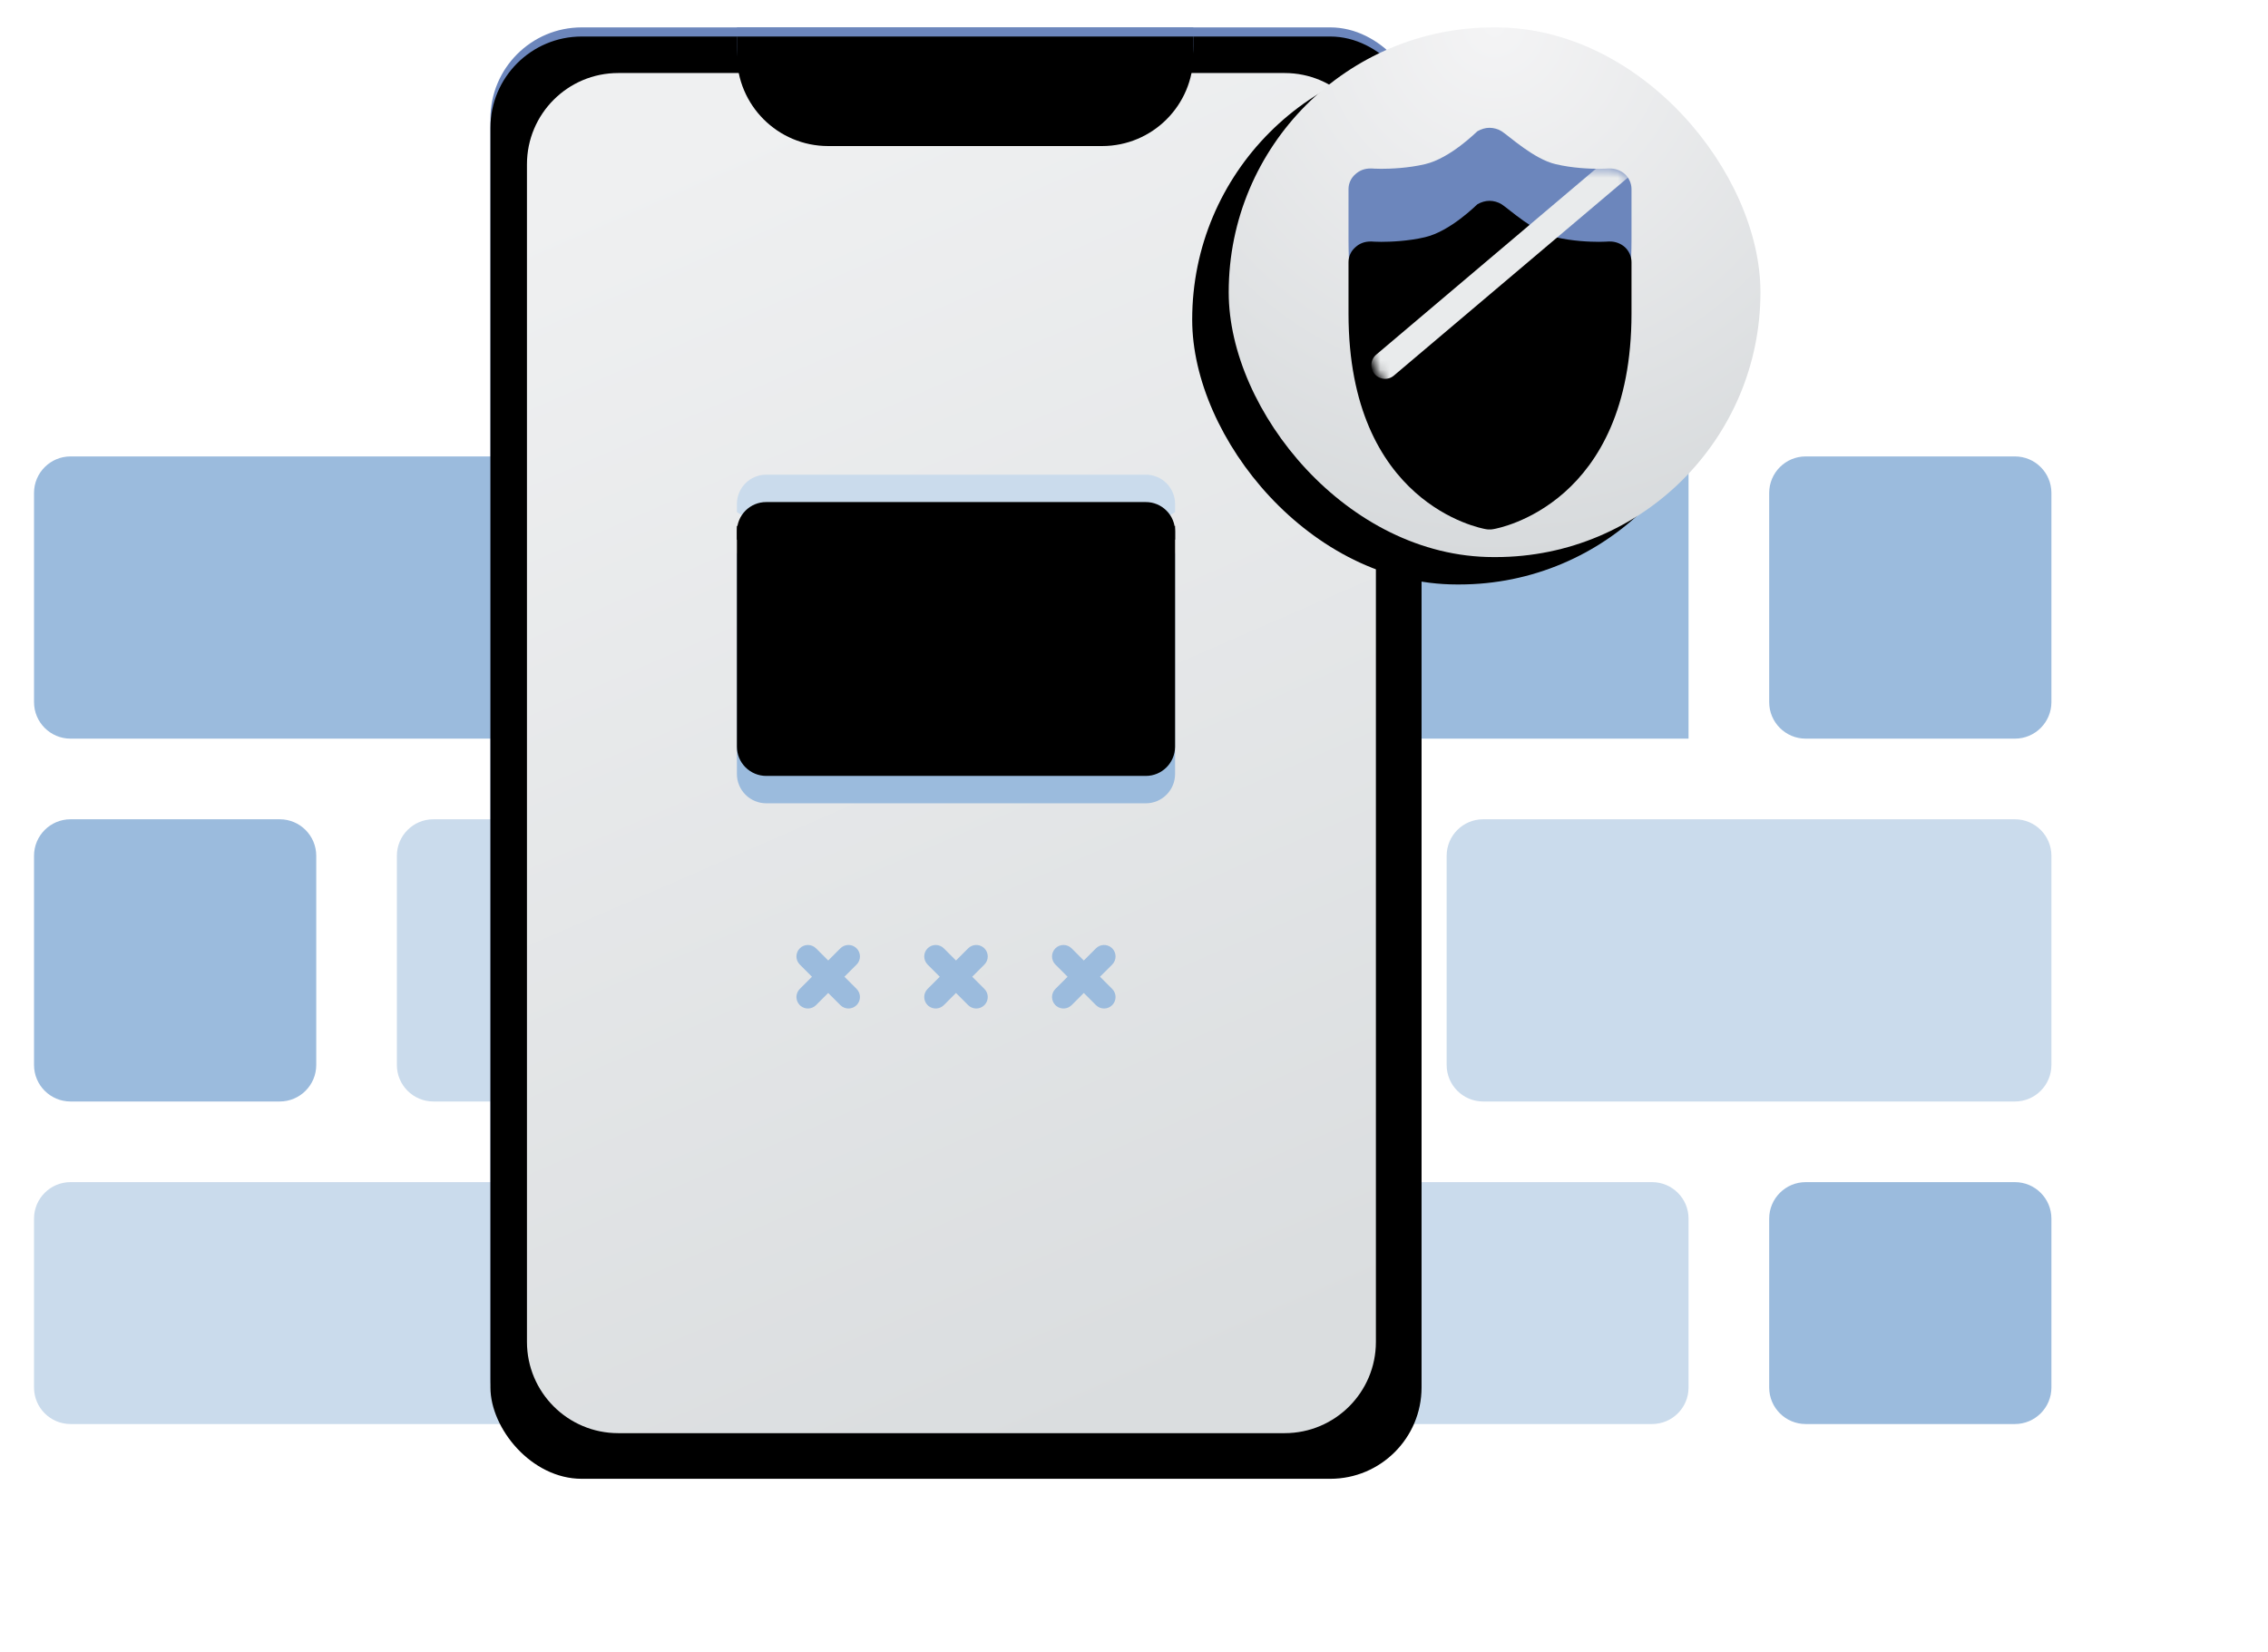 <?xml version="1.0" encoding="UTF-8"?>
<svg width="221px" height="161px" viewBox="0 0 241 181" version="1.1" xmlns="http://www.w3.org/2000/svg" xmlns:xlink="http://www.w3.org/1999/xlink">
    <title>编组 8</title>
    <defs>
        <rect id="path-1" x="0" y="0" width="102" height="158" rx="10"></rect>
        <filter x="-2.0%" y="-1.3%" width="103.9%" height="102.5%" filterUnits="objectBoundingBox" id="filter-2">
            <feGaussianBlur stdDeviation="1.5" in="SourceAlpha" result="shadowBlurInner1"></feGaussianBlur>
            <feOffset dx="0" dy="1" in="shadowBlurInner1" result="shadowOffsetInner1"></feOffset>
            <feComposite in="shadowOffsetInner1" in2="SourceAlpha" operator="arithmetic" k2="-1" k3="1" result="shadowInnerInner1"></feComposite>
            <feColorMatrix values="0 0 0 0 0.617   0 0 0 0 0.742   0 0 0 0 1  0 0 0 1 0" type="matrix" in="shadowInnerInner1"></feColorMatrix>
        </filter>
        <linearGradient x1="38.612%" y1="0%" x2="65.95%" y2="100%" id="linearGradient-3">
            <stop stop-color="#EFF0F1" offset="0%"></stop>
            <stop stop-color="#DADDDF" offset="100%"></stop>
        </linearGradient>
        <path d="M27,0 L77,0 L77,2 C77,7.523 72.523,12 67,12 L37,12 C31.477,12 27,7.523 27,2 L27,0 L27,0 Z" id="path-4"></path>
        <filter x="-4.0%" y="-16.7%" width="108.0%" height="133.3%" filterUnits="objectBoundingBox" id="filter-5">
            <feGaussianBlur stdDeviation="1.5" in="SourceAlpha" result="shadowBlurInner1"></feGaussianBlur>
            <feOffset dx="0" dy="1" in="shadowBlurInner1" result="shadowOffsetInner1"></feOffset>
            <feComposite in="shadowOffsetInner1" in2="SourceAlpha" operator="arithmetic" k2="-1" k3="1" result="shadowInnerInner1"></feComposite>
            <feColorMatrix values="0 0 0 0 0.572   0 0 0 0 0.708   0 0 0 0 1  0 0 0 1 0" type="matrix" in="shadowInnerInner1"></feColorMatrix>
        </filter>
        <path d="M48,8.598 L48,32.821 C47.981,34.586 46.548,36.005 44.79,36 L3.21,36 C2.358,36 1.542,35.659 0.938,35.058 C0.338,34.458 0,33.643 0,32.792 L0,8.598 L22.349,21.999 C23.366,22.609 24.634,22.609 25.651,21.999 L48,8.595 L48,8.598 Z" id="path-6"></path>
        <filter x="-10.4%" y="-18.2%" width="120.8%" height="136.5%" filterUnits="objectBoundingBox" id="filter-7">
            <feGaussianBlur stdDeviation="3.5" in="SourceAlpha" result="shadowBlurInner1"></feGaussianBlur>
            <feOffset dx="0" dy="-3" in="shadowBlurInner1" result="shadowOffsetInner1"></feOffset>
            <feComposite in="shadowOffsetInner1" in2="SourceAlpha" operator="arithmetic" k2="-1" k3="1" result="shadowInnerInner1"></feComposite>
            <feColorMatrix values="0 0 0 0 0.449   0 0 0 0 0.622   0 0 0 0 0.801  0 0 0 1 0" type="matrix" in="shadowInnerInner1"></feColorMatrix>
        </filter>
        <path d="M44.79,0 C45.64,-0.003 46.455,0.334 47.057,0.936 C47.659,1.537 47.998,2.355 48,3.208 L48,4.108 L24,18.495 L0,4.105 L0,3.205 C0.003,2.352 0.342,1.536 0.944,0.935 C1.546,0.334 2.361,-0.003 3.21,0 L44.79,0 L44.79,0 Z" id="path-8"></path>
        <filter x="-6.3%" y="-16.2%" width="112.5%" height="132.4%" filterUnits="objectBoundingBox" id="filter-9">
            <feGaussianBlur stdDeviation="1.5" in="SourceAlpha" result="shadowBlurInner1"></feGaussianBlur>
            <feOffset dx="0" dy="3" in="shadowBlurInner1" result="shadowOffsetInner1"></feOffset>
            <feComposite in="shadowOffsetInner1" in2="SourceAlpha" operator="arithmetic" k2="-1" k3="1" result="shadowInnerInner1"></feComposite>
            <feColorMatrix values="0 0 0 0 0.709   0 0 0 0 0.816   0 0 0 0 0.923  0 0 0 1 0" type="matrix" in="shadowInnerInner1"></feColorMatrix>
        </filter>
        <radialGradient cx="50%" cy="0%" fx="50%" fy="0%" r="100%" gradientTransform="translate(0.5,0),scale(0.996,1),rotate(90),translate(-0.5,-0)" id="radialGradient-10">
            <stop stop-color="#F4F4F5" offset="0%"></stop>
            <stop stop-color="#D7DADC" offset="100%"></stop>
        </radialGradient>
        <rect id="path-11" x="130.875" y="0" width="58.25" height="58.027" rx="29"></rect>
        <filter x="-25.8%" y="-13.8%" width="137.8%" height="137.9%" filterUnits="objectBoundingBox" id="filter-12">
            <feOffset dx="-4" dy="3" in="SourceAlpha" result="shadowOffsetOuter1"></feOffset>
            <feGaussianBlur stdDeviation="3" in="shadowOffsetOuter1" result="shadowBlurOuter1"></feGaussianBlur>
            <feColorMatrix values="0 0 0 0 0.424   0 0 0 0 0.525   0 0 0 0 0.737  0 0 0 0.342 0" type="matrix" in="shadowBlurOuter1"></feColorMatrix>
        </filter>
        <path d="M28.632,4.457 L28.46,4.457 C28.423,4.457 28.04,4.492 27.449,4.492 C26.439,4.492 24.526,4.423 22.684,3.982 C20.316,3.439 17.569,0.885 16.767,0.375 C16.383,0.135 15.896,0 15.445,0 C14.992,0 14.541,0.135 14.122,0.375 C14.022,0.443 11.169,3.334 8.386,3.983 C6.541,4.423 4.557,4.493 3.583,4.493 C2.958,4.493 2.575,4.457 2.54,4.457 L2.402,4.457 C1.775,4.457 1.217,4.663 0.767,5.07 C0.283,5.48 0.003,6.076 0,6.705 L0,12.352 C0,33.176 14.44,35.863 15.03,35.966 C15.17,36 15.31,36 15.448,36 C15.586,36 15.728,36 15.866,35.966 C16.491,35.863 31,33.176 31,12.352 L31,6.705 C31,6.092 30.72,5.479 30.27,5.07 C29.819,4.672 29.236,4.453 28.632,4.457 Z" id="path-13"></path>
        <filter x="-24.2%" y="-20.8%" width="148.4%" height="141.7%" filterUnits="objectBoundingBox" id="filter-15">
            <feGaussianBlur stdDeviation="3.5" in="SourceAlpha" result="shadowBlurInner1"></feGaussianBlur>
            <feOffset dx="0" dy="8" in="shadowBlurInner1" result="shadowOffsetInner1"></feOffset>
            <feComposite in="shadowOffsetInner1" in2="SourceAlpha" operator="arithmetic" k2="-1" k3="1" result="shadowInnerInner1"></feComposite>
            <feColorMatrix values="0 0 0 0 0.555   0 0 0 0 0.7   0 0 0 0 1  0 0 0 1 0" type="matrix" in="shadowInnerInner1"></feColorMatrix>
        </filter>
    </defs>
    <g id="页面-1" stroke="none" stroke-width="1" fill="none" fill-rule="evenodd">
        <g id="语音验证码" transform="translate(-448, -1232)">
            <g id="编组-8" transform="translate(448, 1235)">
                <g id="编组-22" transform="translate(0, 47)" fill-rule="nonzero">
                    <path d="M4,0 L66.25,0 L66.25,0 L66.25,30.917 L4,30.917 C1.791,30.917 2.705415e-16,29.126 0,26.917 L0,4 C-2.705415e-16,1.791 1.791,4.05812251e-16 4,0 Z" id="路径" fill="#9BBBDD"></path>
                    <path d="M43.75,39.75 L106,39.75 L106,39.75 L106,70.667 L43.75,70.667 C41.541,70.667 39.75,68.876 39.75,66.667 L39.75,43.75 C39.75,41.541 41.541,39.75 43.75,39.75 Z" id="路径" fill="#CADBEC"></path>
                    <path d="M4,39.75 L26.917,39.75 C29.126,39.75 30.917,41.541 30.917,43.75 L30.917,66.667 C30.917,68.876 29.126,70.667 26.917,70.667 L4,70.667 C1.791,70.667 -1.73547709e-16,68.876 0,66.667 L0,43.75 C-7.1463071e-16,41.541 1.791,39.75 4,39.75 Z" id="路径" fill="#9BBBDD"></path>
                    <polygon id="路径" fill="#9BBBDD" points="75.083 79.5 106 79.5 106 106 75.083 106"></polygon>
                    <polygon id="路径" fill="#9BBBDD" points="75.083 0 106 0 106 30.917 75.083 30.917"></polygon>
                    <path d="M4,79.5 L66.25,79.5 L66.25,79.5 L66.25,106 L4,106 C1.791,106 -1.73547709e-16,104.209 0,102 L0,83.5 C-7.1463071e-16,81.291 1.791,79.5 4,79.5 Z" id="路径" fill="#CADBEC"></path>
                    <polygon id="路径" fill="#9BBBDD" points="115 0 181.25 0 181.25 30.917 115 30.917"></polygon>
                    <path d="M158.75,39.75 L217,39.75 C219.209,39.75 221,41.541 221,43.75 L221,66.667 C221,68.876 219.209,70.667 217,70.667 L158.75,70.667 C156.541,70.667 154.75,68.876 154.75,66.667 L154.75,43.75 C154.75,41.541 156.541,39.75 158.75,39.75 Z" id="路径" fill="#CADBEC"></path>
                    <polygon id="路径" fill="#9BBBDD" points="115 39.75 145.917 39.75 145.917 70.667 115 70.667"></polygon>
                    <path d="M194.083,79.5 L217,79.5 C219.209,79.5 221,81.291 221,83.5 L221,102 C221,104.209 219.209,106 217,106 L194.083,106 C191.874,106 190.083,104.209 190.083,102 L190.083,83.5 C190.083,81.291 191.874,79.5 194.083,79.5 Z" id="路径" fill="#9BBBDD"></path>
                    <path d="M194.083,0 L217,0 C219.209,-4.05812251e-16 221,1.791 221,4 L221,26.917 C221,29.126 219.209,30.917 217,30.917 L194.083,30.917 C191.874,30.917 190.083,29.126 190.083,26.917 L190.083,4 C190.083,1.791 191.874,4.05812251e-16 194.083,0 Z" id="路径" fill="#9BBBDD"></path>
                    <path d="M115,79.5 L177.25,79.5 C179.459,79.5 181.25,81.291 181.25,83.5 L181.25,102 C181.25,104.209 179.459,106 177.25,106 L115,106 L115,106 L115,79.5 Z" id="路径" fill="#CADBEC"></path>
                </g>
                <g id="手机" transform="translate(50, 0)">
                    <g id="矩形">
                        <use fill="#6C86BC" fill-rule="evenodd" xlink:href="#path-1"></use>
                        <use fill="black" fill-opacity="1" filter="url(#filter-2)" xlink:href="#path-1"></use>
                    </g>
                    <path d="M14,5 L87,5 C92.523,5 97,9.477 97,15 L97,144 C97,149.523 92.523,154 87,154 L14,154 C8.477,154 4,149.523 4,144 L4,15 C4,9.477 8.477,5 14,5 Z" id="矩形" fill="url(#linearGradient-3)"></path>
                    <g id="矩形">
                        <use fill="#6C86BC" fill-rule="evenodd" xlink:href="#path-4"></use>
                        <use fill="black" fill-opacity="1" filter="url(#filter-5)" xlink:href="#path-4"></use>
                    </g>
                </g>
                <g id="短信-(2)" transform="translate(77, 49)" fill-rule="nonzero">
                    <g id="路径">
                        <use fill="#9BBBDD" xlink:href="#path-6"></use>
                        <use fill="black" fill-opacity="1" filter="url(#filter-7)" xlink:href="#path-6"></use>
                    </g>
                    <g id="路径">
                        <use fill="#CADBEC" xlink:href="#path-8"></use>
                        <use fill="black" fill-opacity="1" filter="url(#filter-9)" xlink:href="#path-8"></use>
                    </g>
                </g>
                <path d="M85.667,100.889 L87,102.222 L88.333,100.889 C88.792,100.431 89.515,100.4 90.009,100.797 L90.111,100.889 C90.602,101.38 90.602,102.176 90.111,102.667 L90.111,102.667 L88.777,104 L90.111,105.333 C90.602,105.824 90.602,106.62 90.111,107.111 C89.62,107.602 88.824,107.602 88.333,107.111 L87,105.777 L85.667,107.111 C85.208,107.569 84.485,107.6 83.991,107.203 L83.889,107.111 C83.398,106.62 83.398,105.824 83.889,105.333 L83.889,105.333 L85.222,104 L83.889,102.667 C83.398,102.176 83.398,101.38 83.889,100.889 C84.38,100.398 85.176,100.398 85.667,100.889 Z" id="形状结合" fill="#9BBBDD"></path>
                <path d="M99.667,100.889 L101,102.222 L102.333,100.889 C102.792,100.431 103.515,100.4 104.009,100.797 L104.111,100.889 C104.602,101.38 104.602,102.176 104.111,102.667 L104.111,102.667 L102.777,104 L104.111,105.333 C104.602,105.824 104.602,106.62 104.111,107.111 C103.62,107.602 102.824,107.602 102.333,107.111 L101,105.777 L99.667,107.111 C99.208,107.569 98.485,107.6 97.991,107.203 L97.889,107.111 C97.398,106.62 97.398,105.824 97.889,105.333 L97.889,105.333 L99.222,104 L97.889,102.667 C97.398,102.176 97.398,101.38 97.889,100.889 C98.38,100.398 99.176,100.398 99.667,100.889 Z" id="形状结合" fill="#9BBBDD"></path>
                <path d="M113.667,100.889 L115,102.222 L116.333,100.889 C116.792,100.431 117.515,100.4 118.009,100.797 L118.111,100.889 C118.602,101.38 118.602,102.176 118.111,102.667 L118.111,102.667 L116.777,104 L118.111,105.333 C118.602,105.824 118.602,106.62 118.111,107.111 C117.62,107.602 116.824,107.602 116.333,107.111 L115,105.777 L113.667,107.111 C113.208,107.569 112.485,107.6 111.991,107.203 L111.889,107.111 C111.398,106.62 111.398,105.824 111.889,105.333 L111.889,105.333 L113.222,104 L111.889,102.667 C111.398,102.176 111.398,101.38 111.889,100.889 C112.38,100.398 113.176,100.398 113.667,100.889 Z" id="形状结合" fill="#9BBBDD"></path>
                <g id="矩形">
                    <use fill="black" fill-opacity="1" filter="url(#filter-12)" xlink:href="#path-11"></use>
                    <use fill="url(#radialGradient-10)" fill-rule="evenodd" xlink:href="#path-11"></use>
                </g>
                <g id="编组-44" transform="translate(144, 11)">
                    <mask id="mask-14" fill="white">
                        <use xlink:href="#path-13"></use>
                    </mask>
                    <g id="路径" fill-rule="nonzero">
                        <use fill="#6C86BC" xlink:href="#path-13"></use>
                        <use fill="black" fill-opacity="1" filter="url(#filter-15)" xlink:href="#path-13"></use>
                    </g>
                    <line x1="4" y1="26" x2="30" y2="4" id="路径-5" stroke="#E9EBEC" stroke-width="3" stroke-linecap="round" stroke-linejoin="round" mask="url(#mask-14)"></line>
                </g>
            </g>
        </g>
    </g>
</svg>
